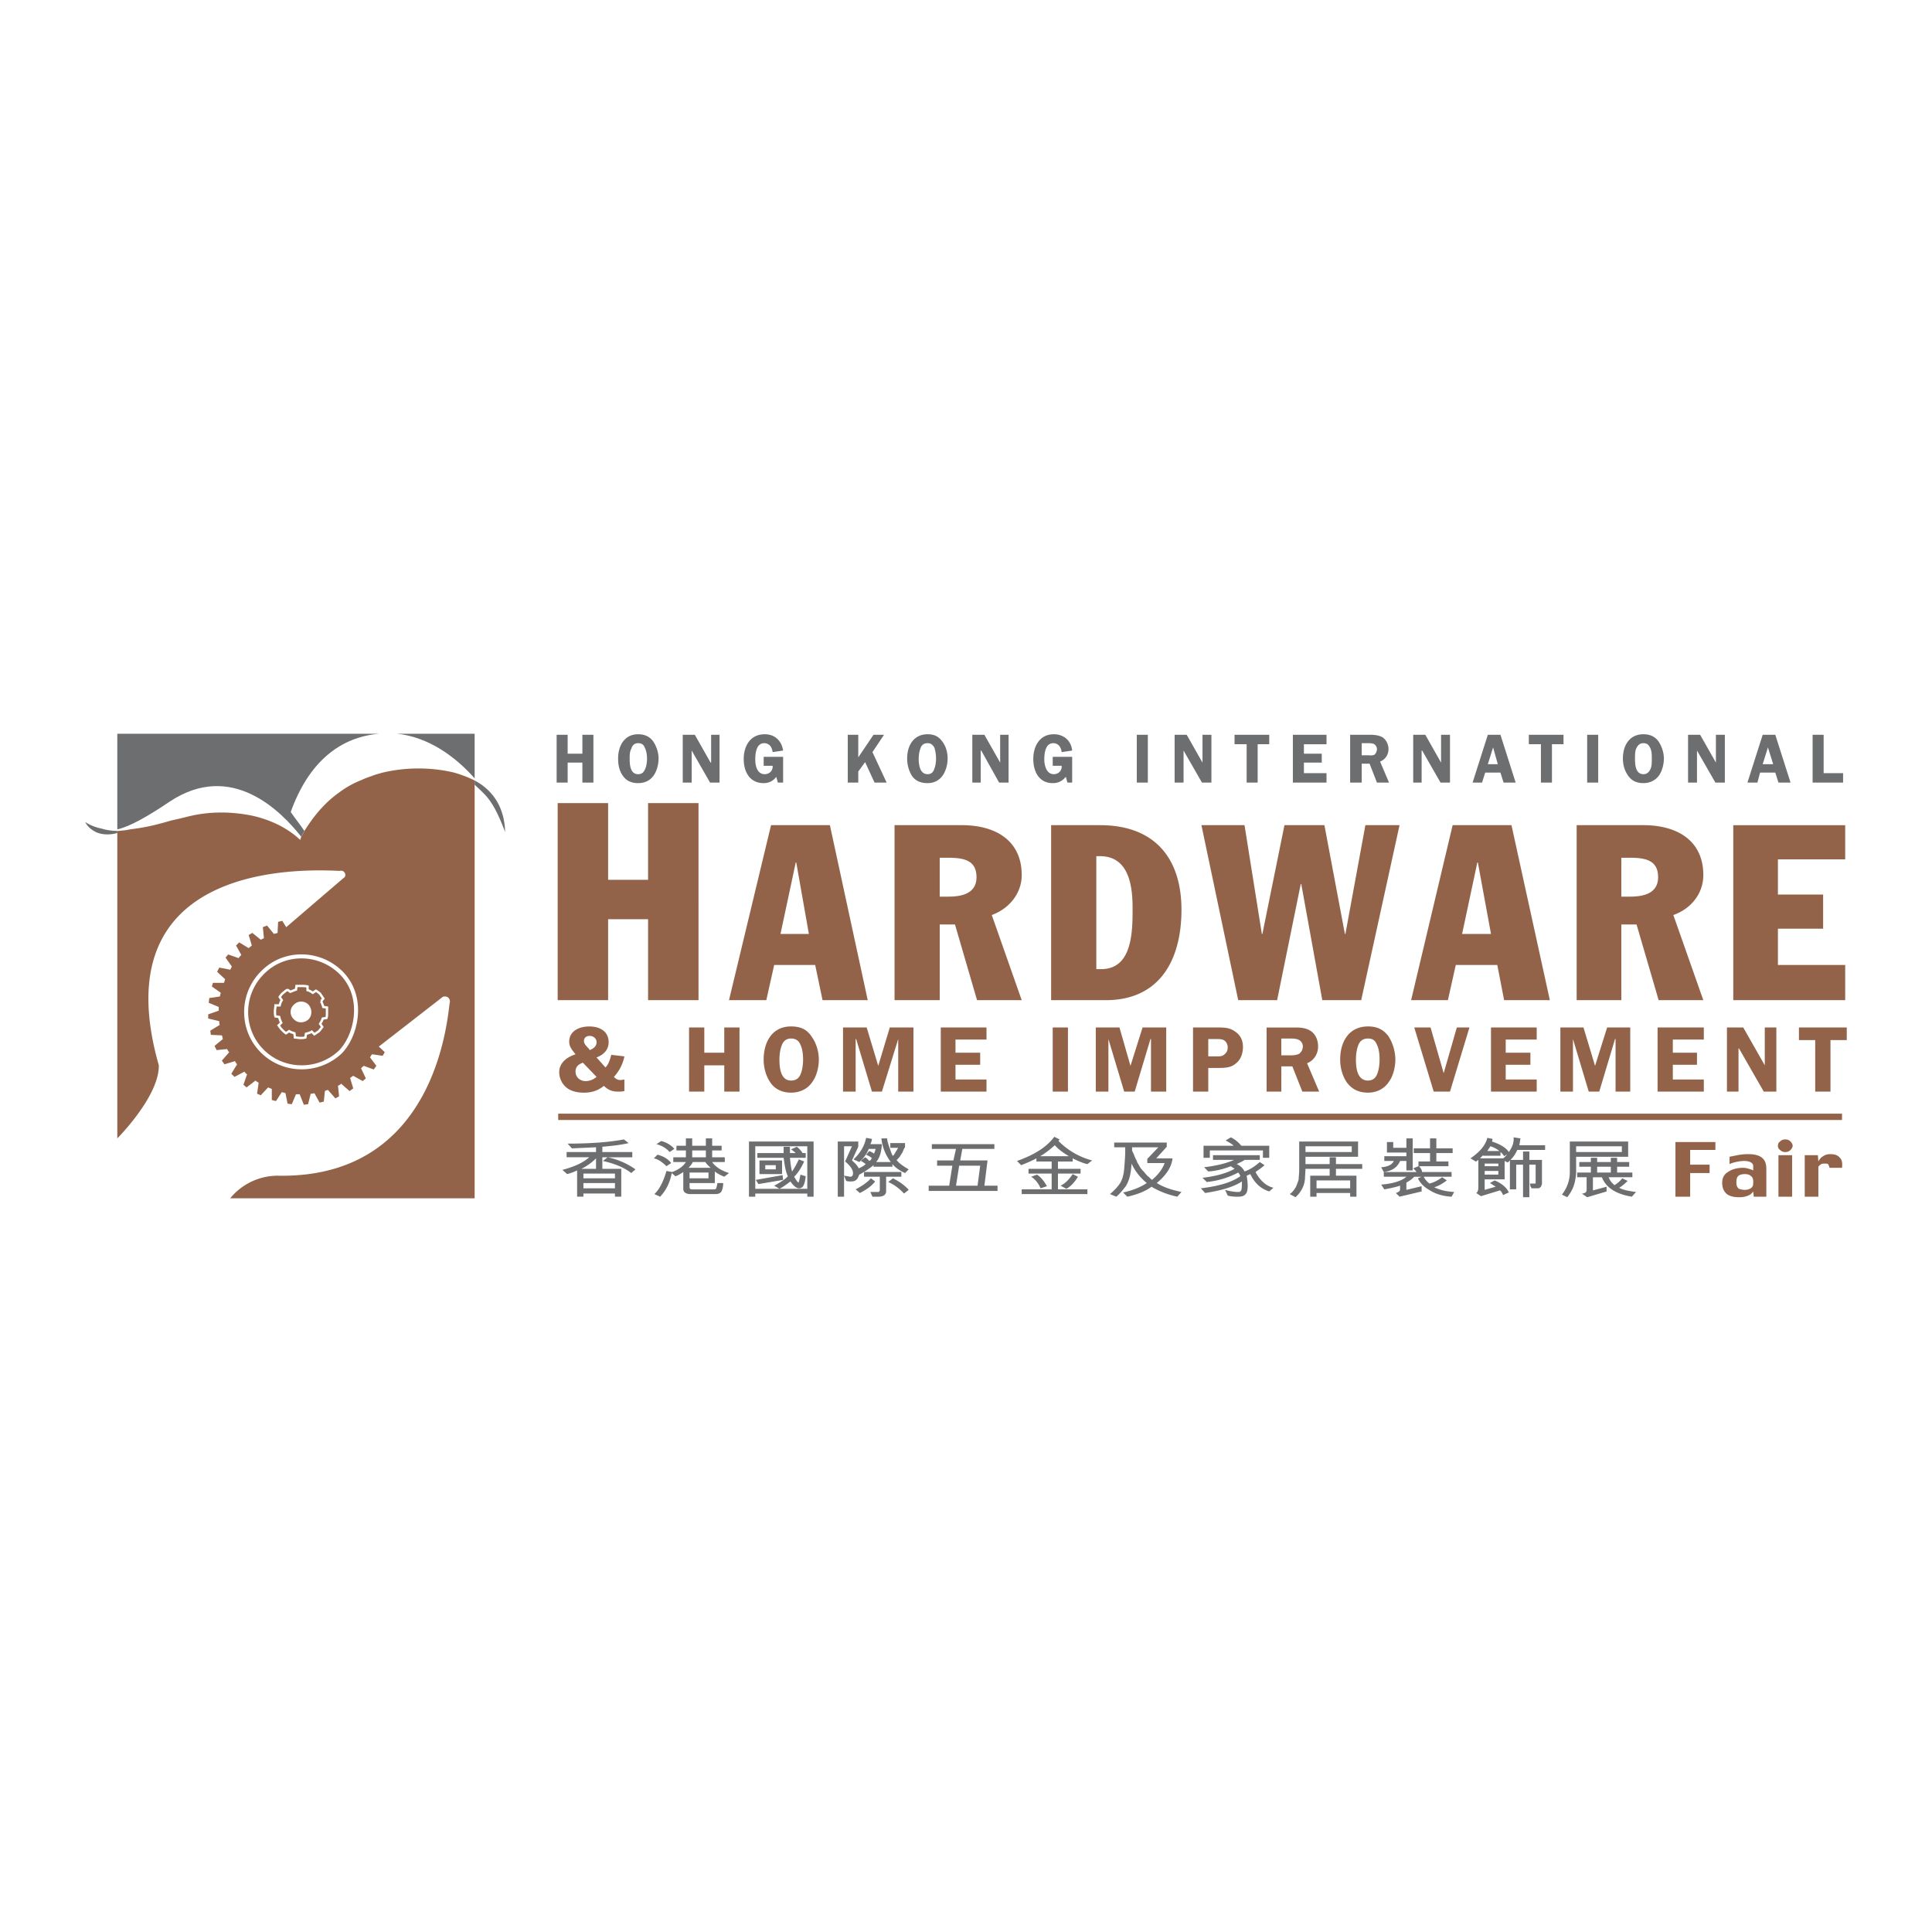 <svg xmlns="http://www.w3.org/2000/svg" width="2500" height="2500" viewBox="0 0 192.756 192.756"><path fill-rule="evenodd" clip-rule="evenodd" fill="#fff" d="M0 0h192.756v192.756H0V0z"/><path fill-rule="evenodd" clip-rule="evenodd" fill="#fff" d="M11.703 73.204h35.652v46.349H11.703V73.204z"/><path d="M45.311 77.083c.734.21 1.416.472 2.044.787v41.683h-24.38s1.573-2.201 4.666-2.254c16.411.365 17.04-16.779 17.25-17.355 0-.314-.21-.523-.472-.523-.104 0-.209 0-.262.051l-10.591 8.232c-10.644-2.045-9.647-11.221-9.647-11.221l10.329-8.86c.209-.105.262-.314.157-.524-.105-.209-.314-.262-.524-.209-3.46-.157-23.856-1.049-18.036 19.399.053 3.094-4.142 7.289-4.142 7.289V82.903h.157c.367-.052.681-.052 1.101-.157 1.311-.157 2.359-.367 4.142-.891.472-.105.944-.21 1.363-.315 2.15-.577 4.352-.629 6.711-.157 2.307.524 3.827 1.521 4.771 2.412l.105-.315c.052-.052.314-.577.314-.577.419-.629 1.521-2.464 3.46-3.828a9.331 9.331 0 0 1 2.254-1.258 6.88 6.88 0 0 1 .944-.367c.367-.157.787-.262 1.154-.367 2.412-.576 4.982-.524 7.132 0z" fill-rule="evenodd" clip-rule="evenodd" fill="#936349"/><path d="M36.974 94.805l-.314-.314-.944.472c-.104-.052-.209-.157-.314-.21l.367-1.048-.314-.262-.892.629a1.071 1.071 0 0 1-.314-.21l.209-1.049-.419-.209-.734.787a.75.75 0 0 0-.367-.105l.053-1.101-.419-.157-.632.942c-.105-.053-.262-.053-.367-.105l-.158-1.048-.472-.053-.419.996c-.105 0-.262-.052-.367-.052l-.367-.997-.367.158-.314.891c-.157.052-.262.052-.367.052l-.577-.943-.419.105-.052 1.101c-.105.053-.262.053-.367.105l-.682-.839-.419.158.105 1.101-.314.157-.839-.682-.367.21.314 1.048c-.104.105-.209.158-.314.262l-.944-.576-.314.314.524.944c-.104.105-.209.21-.262.315l-1.049-.367-.262.315.629.891c-.053.104-.105.21-.157.315l-1.101-.211-.21.42.787.734c0 .104-.052.209-.105.367h-1.101l-.105.367.892.629c-.052.104-.052.262-.105.367l-1.048.156-.053.473.996.418v.367l-1.048.367v.42l1.101.262c0 .158 0 .264.052.367l-.944.578.052.418 1.102.053c.052.105.052.262.104.367l-.839.682.21.42 1.048-.105c.052.105.105.209.21.314l-.734.84.262.367 1.048-.316c.053.105.105.211.21.316l-.577.943.315.314.996-.525a.635.635 0 0 0 .262.264l-.367 1.049.314.262.892-.682c.104.104.209.156.314.209l-.157 1.102.367.156.734-.785c.104.053.262.104.367.156v1.102l.42.105.577-.893c.157.053.262.053.367.105l.21 1.049.419.053.419-.996h.367l.419 1.049.42-.053.262-1.049c.105 0 .209 0 .367-.053l.524.943.419-.104.105-1.049c.105-.053.21-.105.314-.105l.734.838.367-.209-.105-1.049c.105-.053.21-.104.315-.209l.838.734.367-.264-.314-1.049c.105-.051.21-.156.314-.209l.944.525.314-.264-.472-.996c.052-.104.157-.156.262-.262l.996.367.262-.367-.629-.838c.053-.105.105-.211.21-.314l1.049.156.209-.367-.787-.734c.053-.104.105-.262.157-.367l.839-.209.367-.209-.944-.578c.052-.156.105-.262.105-.367l1.049-.209.052-.42-.996-.42c.052-.156.052-.262.052-.365l.996-.367v-.473l-1.048-.262c-.052-.105-.052-.209-.052-.367l.943-.523-.105-.42-1.101-.053c0-.158-.052-.262-.104-.367l.839-.734-.157-.367-1.102.105a45.93 45.93 0 0 0-.157-.314l.682-.84-.209-.367-1.048.315c-.105-.105-.158-.21-.263-.315l.579-.941z" fill-rule="evenodd" clip-rule="evenodd" fill="#936349"/><path d="M26.016 104.715c-2.045-2.203-1.94-5.715.314-7.812 2.202-2.097 5.715-1.94 7.812.262 2.359 2.518 1.311 6.396-.262 7.865-2.254 2.044-5.767 1.939-7.864-.315z" fill="none" stroke="#fff" stroke-width=".4" stroke-miterlimit="2.613"/><path d="M32.045 99.891l.21-.262-.315-.473c-.105-.104-.262-.209-.419-.314l-.314.211c-.157-.105-.314-.211-.524-.264v-.365c-.209-.053-.367-.053-.577-.053h-.524l-.053.367c-.21.051-.367.156-.577.209l-.262-.209a2.8 2.8 0 0 0-.419.314c-.157.104-.262.262-.367.418l.21.316c-.105.156-.157.314-.21.523h-.419c0 .209-.052.367-.052.576 0 .158 0 .367.052.525l.367.051c.052.211.105.367.21.578l-.263.262c.105.158.21.314.315.42.157.156.262.262.419.367l.314-.211c.157.105.367.158.524.211l.052.418c.158 0 .314.053.524.053.157 0 .367 0 .524-.053l.052-.365c.21-.053.419-.105.577-.211l.262.262.472-.314c.105-.156.21-.262.315-.418l-.21-.314c.105-.158.21-.367.262-.525l.367-.053c.053-.156.053-.314.053-.523v-.525l-.367-.053c-.051-.209-.156-.418-.209-.576z" fill="none" stroke="#fff" stroke-width=".233" stroke-miterlimit="2.613"/><path d="M29.424 101.516a.779.779 0 0 1 .053-1.152.823.823 0 0 1 1.153 0c.314.367.314.891 0 1.205-.367.314-.892.314-1.206-.053z" fill-rule="evenodd" clip-rule="evenodd" fill="#fff" stroke="#fff" stroke-width=".4" stroke-miterlimit="2.613"/><path d="M30.368 82.903l-.314.577c-1.992-2.517-6.921-7.603-13.108-3.513-2.254 1.521-4.037 2.517-5.243 2.779v-9.542h26.163c-3.932.314-7.078 2.831-8.861 7.812.472.682.943 1.258 1.363 1.887zM10.234 82.694c.314.104.891.209 1.468.209v.209c-.944.263-1.73.105-2.15-.104-.838-.419-1.048-.996-1.048-.996s.629.472 1.73.682zM47.355 77.87c1.993 1.048 2.989 2.884 3.041 5.138 0 0-.629-1.73-1.258-2.727-.524-.839-.891-1.153-1.783-1.992v-.419zM39.596 73.204h7.759v4.457c-1.887-2.151-4.613-4.143-7.759-4.457z" fill-rule="evenodd" clip-rule="evenodd" fill="#6d6e70"/><path fill-rule="evenodd" clip-rule="evenodd" fill="#936349" d="M55.692 111.111h128.087v.629H55.692v-.629zM58.733 104.609c-.21-.209-.472-.471-.472-.734 0-.367.262-.523.577-.523.367 0 .682.262.682.629 0 .42-.314.629-.682.787l-.105-.159zm3.198 3.147c-.314 0-.472-.105-.682-.314a4.242 4.242 0 0 0 1.048-2.045l-1.311-.158c-.105.42-.262.945-.577 1.26l-.892-.996c.682-.264 1.206-.734 1.206-1.521 0-1.102-.892-1.572-1.94-1.572-.944 0-1.993.42-1.993 1.52 0 .525.315.84.63 1.26-.839.262-1.626.838-1.626 1.781 0 .629.314 1.26.839 1.625.472.314 1.049.42 1.625.42.787 0 1.416-.209 1.993-.682.419.42.839.576 1.416.576.209 0 .419 0 .629-.051v-1.154l-.365.051zm-2.412-.315c-.314.262-.682.42-1.101.42-.524 0-.996-.367-.996-.945 0-.523.314-.732.733-.891l1.364 1.416zM73.78 102.512h-1.52v2.517h-1.992v-2.517h-1.521v6.396h1.521v-2.621h1.992v2.621h1.52v-6.396zM78.918 109.014c.892 0 1.678-.367 2.149-1.102.42-.576.629-1.467.629-2.201 0-.787-.262-1.678-.734-2.307-.472-.734-1.153-.996-2.045-.996-1.888 0-2.727 1.572-2.727 3.303 0 .787.21 1.625.682 2.307.474.681 1.208.996 2.046.996zm0-5.401c.472 0 .786.211.944.629.209.42.262.996.262 1.469 0 .42-.053.943-.21 1.363-.157.471-.472.734-.996.734-1.048 0-1.153-1.311-1.153-2.098 0-.42.053-.943.21-1.363.157-.472.472-.734.943-.734zM89.615 103.666v5.242h1.52v-6.396h-2.36l-1.153 3.828-1.153-3.828h-2.36v6.396h1.259v-5.242h.052l1.573 5.242h.996l1.626-5.242zM98.424 103.719v-1.207h-4.563v6.396h4.563v-1.205H95.33v-1.469h2.463v-1.205H95.33v-1.31h3.094zM105.029 102.512h1.52v6.396h-1.52v-6.396zM114.781 103.666h.053v5.242h1.52v-6.396h-2.36l-1.205 3.828-1.101-3.828h-2.36v6.396h1.258v-5.242l1.574 5.242h1.049l1.572-5.242zM120.549 106.549h.943c.682 0 1.311 0 1.836-.471.471-.367.682-.996.682-1.625 0-.682-.264-1.207-.84-1.574-.523-.367-1.102-.367-1.73-.367h-2.412v6.396h1.521v-2.359zm0-1.153v-1.73h.838c.264 0 .578 0 .787.158.209.156.314.418.314.68 0 .211-.053.42-.209.578-.264.314-.525.314-.893.314h-.837zM127.836 106.393h1.102l.996 2.516h1.678l-1.205-2.83c.682-.262 1.1-.943 1.1-1.678 0-.629-.262-1.258-.785-1.572-.525-.316-1.102-.316-1.678-.316h-2.674v6.396h1.467v-2.516h-.001zm0-2.78h.787c.314 0 .734 0 .996.158.209.104.367.367.367.629a.921.921 0 0 1-.367.734c-.314.156-.629.156-.943.156h-.84v-1.677zM136.488 109.014c.838 0 1.625-.367 2.096-1.102.42-.576.631-1.467.631-2.201 0-.787-.264-1.678-.682-2.307-.525-.734-1.207-.996-2.045-.996-1.941 0-2.779 1.572-2.779 3.303 0 .787.209 1.625.682 2.307.523.681 1.205.996 2.097.996zm0-5.401c.471 0 .732.211.891.629.209.42.262.996.262 1.469 0 .42-.053.943-.209 1.363-.158.471-.473.734-.943.734-1.102 0-1.207-1.311-1.207-2.098 0-.42.053-.943.211-1.363.155-.472.47-.734.995-.734zM146.607 102.512h-1.259l-1.311 4.562-1.31-4.562h-1.625l1.939 6.396h1.625l1.941-6.396zM153.318 103.719v-1.207h-4.562v6.396h4.562v-1.205h-3.093v-1.469h2.464v-1.205h-2.464v-1.31h3.093zM161.131 103.666h.053v5.242h1.466v-6.396h-2.306l-1.205 3.828-1.155-3.828h-2.306v6.396h1.258v-5.242l1.572 5.242h1.049l1.574-5.242zM169.99 103.719v-1.207h-4.613v6.396h4.613v-1.205h-3.092v-1.469h2.411v-1.205h-2.411v-1.31h3.092zM177.227 102.512h-1.155v3.775l-2.148-3.775h-1.627v6.396h1.154v-4.299h.053l2.465 4.299h1.258v-6.396zM184.252 102.512h-4.772v1.259h1.625v5.137h1.522v-5.137h1.625v-1.259z"/><path fill-rule="evenodd" clip-rule="evenodd" fill="#6d6e70" d="M59.205 73.309h-1.101v1.887h-1.469v-1.887h-1.1v4.771h1.1v-1.993h1.469v1.993h1.101v-4.771zM63.661 78.132c.682 0 1.206-.262 1.573-.787.315-.472.472-1.101.472-1.678s-.209-1.206-.524-1.678c-.367-.524-.891-.733-1.521-.733-1.363 0-1.992 1.153-1.992 2.412 0 .629.105 1.206.472 1.73s.891.734 1.52.734zm0-3.985c.367 0 .577.157.682.472.158.314.21.734.21 1.101 0 .262-.052.682-.158.944-.157.366-.314.576-.734.576-.787 0-.839-.943-.839-1.573 0-.262 0-.682.158-.944.104-.366.314-.576.681-.576zM71.788 73.309h-.839v2.778h-.053l-1.572-2.778h-1.206v4.771h.891v-3.199l1.835 3.199h.944v-4.771zM77.083 76.402c.052.472-.314.839-.786.839-.787 0-.944-.891-.944-1.468 0-.629.105-1.625.892-1.625.524 0 .786.419.839.891l1.048-.157c-.157-.996-.838-1.625-1.834-1.625-1.468 0-2.098 1.206-2.098 2.464s.577 2.412 1.992 2.412c.524 0 .944-.21 1.259-.629l.157.577h.524V75.51h-1.94v.892h.891zM85.629 73.309h-1.048v4.771h1.048v-1.101l.682-.944.944 2.045h1.206l-1.416-3.041 1.154-1.73H87.15l-1.521 2.254v-2.254zM92.551 78.132c.629 0 1.153-.262 1.521-.787.314-.472.472-1.101.472-1.678s-.158-1.206-.524-1.678c-.367-.524-.839-.733-1.468-.733-1.416 0-2.045 1.153-2.045 2.412 0 .629.157 1.206.472 1.73.365.524.89.734 1.572.734zm0-3.985c.314 0 .524.157.681.472.105.314.157.734.157 1.101 0 .262-.052.682-.157.944-.104.366-.314.576-.681.576-.787 0-.892-.943-.892-1.573 0-.262.052-.682.157-.944.105-.366.315-.576.735-.576zM100.625 73.309h-.838v2.778l-1.574-2.778h-1.205v4.771h.838v-3.199h.052l1.784 3.199h.943v-4.771zM105.92 76.402c.053.472-.314.839-.785.839-.734 0-.945-.891-.945-1.468 0-.629.105-1.625.893-1.625.523 0 .787.419.838.891l1.049-.157c-.104-.996-.838-1.625-1.834-1.625-1.416 0-2.045 1.206-2.045 2.464s.576 2.412 1.939 2.412c.576 0 .943-.21 1.311-.629l.158.577h.471V75.51h-1.939v.892h.889zM113.418 73.309h1.102v4.771h-1.102v-4.771zM120.863 73.309h-.89v2.778l-1.575-2.778h-1.205v4.771h.891v-3.199l1.836 3.199h.943v-4.771zM126.631 73.309h-3.461v.943h1.207v3.828h1.1v-3.828h1.154v-.943zM132.346 74.252v-.943h-3.356v4.771h3.356v-.944h-2.254v-1.049h1.781v-.891h-1.781v-.944h2.254zM135.859 76.192h.785l.734 1.887h1.205l-.891-2.097c.523-.209.84-.681.84-1.258 0-.419-.211-.891-.578-1.153-.367-.21-.785-.262-1.258-.262h-1.992v4.771h1.154v-1.888h.001zm0-2.045h.576c.209 0 .523 0 .682.105a.627.627 0 0 1 .262.472c0 .21-.105.472-.262.577-.211.104-.473.052-.682.052h-.576v-1.206zM144.666 73.309h-.891v2.778l-1.572-2.778h-1.207v4.771h.84v-3.199h.053l1.834 3.199h.943v-4.771zM149.701 73.309h-1.26l-1.52 4.771h.943l.314-.996h1.521l.314.996h1.205l-1.517-4.771zm-1.26 2.936l.525-1.678.471 1.678h-.996zM155.992 73.309h-3.461v.943h1.207v3.828h1.1v-3.828h1.154v-.943zM158.352 73.309h1.101v4.771h-1.101v-4.771zM163.961 78.132c.629 0 1.207-.262 1.574-.787.314-.472.471-1.101.471-1.678s-.209-1.206-.523-1.678c-.367-.524-.893-.733-1.521-.733-1.416 0-2.045 1.153-2.045 2.412 0 .629.158 1.206.525 1.73s.89.734 1.519.734zm0-3.985c.367 0 .525.157.682.472.158.314.158.734.158 1.101 0 .262 0 .682-.105.944-.158.366-.367.576-.734.576-.785 0-.838-.943-.838-1.573 0-.262 0-.682.104-.944.157-.366.366-.576.733-.576zM172.088 73.309h-.891v2.778l-1.574-2.778h-1.205v4.771h.891v-3.199l1.836 3.199h.943v-4.771zM177.121 73.309h-1.258l-1.521 4.771h.996l.264-.996h1.52l.314.996h1.207l-1.522-4.771zm-1.258 2.936l.523-1.678.525 1.678h-1.048zM181.945 77.136v-3.827h-1.101v4.771h3.041v-.944h-1.94zM57.055 114.572l-.42-.473c2.36 0 4.247-.156 5.61-.42l.472.367c-.629.158-1.468.264-2.621.367v.525h2.988v.523h-2.988v1.154h1.887v2.777h-.629v-.314h-3.146v.314h-.629v-2.621a5.086 5.086 0 0 1-.996.367l-.472-.42c1.206-.314 2.098-.734 2.674-1.258h-2.254v-.523h2.936v-.473l-2.412.108zm.944 2.045h1.468v-1.049a5.535 5.535 0 0 1-1.468 1.049zm.209.944h3.146v-.473h-3.146v.473zm0 .996h3.146v-.525h-3.146v.525zm5.191-1.889l-.419.367c-.734-.576-1.678-.943-2.832-1.205l.472-.367a7.232 7.232 0 0 1 2.779 1.205zM71.054 115.463h1.258v.473h-1.258c.158.262.419.471.734.682.367.209.629.314.944.418l-.472.367c-.367-.156-.682-.314-.944-.523v1.152h-2.517v.42c0 .158.105.211.21.211h2.202c.052 0 .157 0 .209-.053s.105-.262.157-.578h.577c0 .42-.104.734-.209.893-.157.156-.314.209-.629.209h-2.464a.896.896 0 0 1-.524-.156.477.477 0 0 1-.157-.367v-1.678c-.315.209-.577.367-.787.42l-.367-.316c-.158.893-.524 1.678-1.154 2.359l-.577-.262c.472-.42.892-1.205 1.206-2.307l.577.105c.682-.264 1.101-.578 1.363-.996h-1.258v-.473h1.258v-.682h-.943v-.471h.943v-.734h.629v.734h1.363v-.734h.629v.734h.944v.471h-.944v.682h.001zm-1.992 0h1.363v-.682h-1.363v.682zm-.367 1.049h2.202c-.157-.158-.367-.314-.524-.576h-1.258c-.053.156-.211.367-.42.576zm.104 1.049h1.888v-.576h-1.888v.576zm-3.302-3.409l.472-.314c.577.156.996.42 1.311.785l-.472.316c-.315-.367-.735-.628-1.311-.787zm-.263 1.416l.367-.367c.577.156 1.049.42 1.363.838l-.472.314c-.367-.367-.786-.681-1.258-.785zM75.353 119.08v.314h-.629v-5.504h6.449v5.504h-.629v-.314h-5.191zm0-.471h5.191v-4.248h-5.191v4.248zm4.352-2.937l.524.211c-.262.576-.577 1.102-.996 1.52.21.367.367.578.419.578s.105-.264.21-.787l.524.158c-.052.523-.158.838-.262.996a.48.48 0 0 1-.42.209c-.209 0-.524-.209-.838-.682-.419.314-.787.576-1.101.734l-.524-.314c.682-.367 1.153-.682 1.363-.943-.21-.42-.314-1.049-.42-1.836h-2.621v-.473h2.621v-.629h.63v.629h.577a3.008 3.008 0 0 0-.472-.367l.577-.262c.209.158.419.367.576.629h.315v.473h-1.573c.052.523.104.996.209 1.363.263-.367.473-.787.682-1.207zm-3.932.105h2.254v1.363h-2.254v-1.363zm.577.891h1.048v-.418H76.35v.418zm-.683 1.469l-.262-.42 2.674-.471.052.471-2.464.42zM85.629 113.891v.523L85 115.777c.367.314.577.576.682.787.262-.105.524-.262.682-.42a1.829 1.829 0 0 0-.472-.314l.209-.209a.712.712 0 0 0 .209-.158c.21.105.315.262.42.367.052-.053.104-.053.157-.105.052-.104.052-.156.104-.156-.052-.105-.262-.211-.576-.367l.314-.367c.104.053.262.105.472.262a2.5 2.5 0 0 0 .157-.473h-.682a3.354 3.354 0 0 1-.944 1.312l-.577-.264c.682-.629 1.101-1.361 1.259-2.148l.576.104c0 .158-.052.316-.157.525h1.154c-.052.787-.21 1.363-.577 1.783h1.468a4.692 4.692 0 0 1-.943-2.359h.576c0 .209.105.576.262.996.158.471.262.734.315.734.052 0 .157-.158.262-.367.158-.211.21-.367.263-.42h-.787v-.473h1.468v.42s-.052.053-.105.156c-.052.105-.104.264-.157.367-.104.158-.21.316-.262.42-.105.105-.21.262-.314.314.157.262.576.578 1.206.943l-.367.367c-.577-.262-.996-.576-1.258-.891v.262H87.15v-.156c-.367.314-.839.629-1.416.943-.105.209-.157.42-.314.523-.105.105-.262.158-.524.158-.158 0-.315 0-.472-.053l-.21-.523c.367.053.577.104.629.104.157 0 .262-.104.262-.367 0-.314-.262-.732-.787-1.152l.682-1.521h-.787v5.033h-.629v-5.504h2.045v.001zm4.3 3.511h-1.521v1.469c0 .053 0 .105-.053.209-.052.105-.104.158-.209.211s-.262.104-.472.104h-.629l-.21-.471h.838c.053-.053.105-.105.105-.211v-1.311h-1.573v-.471h3.723v.471h.001zm-3.041.159l.419.314c-.262.367-.786.787-1.52 1.152l-.419-.365c.681-.367 1.153-.682 1.52-1.101zm3.775 1.152l-.472.367a4.718 4.718 0 0 0-1.573-1.152l.472-.367c.629.314 1.154.681 1.573 1.152zM95.801 115.777h2.726l-.314 2.518h1.311v.523h-6.868v-.523H94.7l.314-1.992h-1.52v-.525h1.625l.262-1.154H92.97v-.471h6.239v.471h-3.198l-.21 1.153zm1.992.526h-2.097l-.314 1.992h2.149l.262-1.992zM105.186 113.418l.525.262-.105.158a7.325 7.325 0 0 0 3.355 1.939l-.471.367c-.473-.105-.945-.314-1.469-.576v.314h-1.469v.734h2.256v.471h-2.256v1.574h2.938v.471h-6.555v-.471h2.988v-1.574h-2.307v-.471h2.307v-.734h-1.52v-.314c-.473.262-.996.471-1.521.682l-.418-.42c1.782-.629 2.989-1.416 3.722-2.412zm-1.415 1.939h2.883c-.629-.367-1.102-.734-1.416-1.1-.523.472-.996.839-1.467 1.1zm3.25 1.784l.523.262c-.314.525-.68.945-1.152 1.207l-.576-.314c.524-.265.891-.683 1.205-1.155zm-4.142.261l.578-.209c.418.262.732.682.996 1.154l-.629.209c-.211-.472-.525-.892-.945-1.154zM117.875 118.924l-.42.471c-.943-.209-1.783-.523-2.568-.996-.629.473-1.469.787-2.412.996l-.42-.418c.943-.211 1.73-.525 2.359-.945a5.539 5.539 0 0 1-1.52-1.939c-.053 1.049-.264 1.783-.578 2.256-.314.418-.629.785-.943 1.047l-.629-.262c.42-.367.734-.682.943-.996.262-.367.42-.891.473-1.52.053-.682.104-1.26.104-1.783v-.367h-1.1v-.473h5.242v.42l-1.049 1.154h1.627c-.105.891-.631 1.678-1.574 2.463.682.419 1.469.681 2.465.892zm-2.307-4.457h-2.621v.314c0 .053.104.209.209.473.104.314.262.523.314.732.105.158.209.367.314.525.105.156.262.314.367.42.105.156.262.314.367.42.156.104.262.262.42.365.629-.523 1.049-1.1 1.258-1.678h-1.73v-.418l1.102-1.153zM123.852 114.311h2.779v1.205h-.629v-.734h-5.297v.734h-.629v-1.205h2.988c-.051-.105-.314-.264-.785-.525l.523-.314c.421.208.735.471 1.05.839zm1.836 1.625l.471.314c-.209.209-.523.418-.891.682.156.314.367.629.682.943s.682.523 1.102.629l-.42.367c-.84-.262-1.469-.84-1.887-1.73l-.367.158c.051.314.104.629.104.996 0 .418-.053.682-.209.838-.158.211-.42.262-.787.262-.209 0-.576 0-.996-.104l-.262-.578c.523.158.996.211 1.311.211.105 0 .158 0 .262-.105.053-.053.105-.262.105-.682v-.262c-.787.523-1.992.891-3.67 1.152l-.42-.471c1.73-.209 3.041-.576 3.932-1.205a1.069 1.069 0 0 0-.209-.367 8.432 8.432 0 0 1-3.146.943l-.418-.42c1.363-.156 2.463-.473 3.197-.891-.105-.105-.262-.158-.367-.264-.682.264-1.416.473-2.254.525l-.42-.42c1.311-.156 2.307-.42 2.988-.734h-2.098v-.471h4.668v.471h-1.521c-.105.105-.367.211-.785.42.365.158.629.42.785.734.471-.156.994-.471 1.52-.941zM135.492 115.41h-5.244v.734h2.412v-.682h.629v.682h2.621v.473h-2.621v.682h2.045v2.096h-.629v-.367h-3.355v.367h-.629v-2.096h1.939v-.682h-2.412l-.053.996c-.053.682-.367 1.311-.943 1.834l-.576-.314c.314-.209.471-.471.629-.734.105-.262.209-.523.262-.734 0-.209.053-.576.053-.996v-2.777h5.873v1.518h-.001zm-5.244-.471h4.615v-.578h-4.615v.578zm1.102 3.618h3.355v-.787h-3.355v.787zM144.824 116.932v.471h-2.779c.158.314.367.525.576.682.42-.104.84-.314 1.26-.629l.471.314c-.367.262-.732.525-1.258.682.525.262 1.154.42 1.992.473l-.262.471c-.84-.051-1.572-.262-2.15-.629-.576-.314-.996-.734-1.205-1.205l.367-.158h-.734c-.209.211-.473.42-.787.578v.732l1.521-.365v.523l-2.203.523-.367-.367c.314-.104.42-.209.42-.365v-.367c-.471.156-.996.262-1.572.367l-.314-.473c1.205-.105 2.045-.367 2.516-.787h-2.254v-.471h3.25c0-.053-.104-.158-.314-.367l.525-.211v-.471h1.152v-.84h-1.625v-.471h1.625v-.996h.629v.996h1.627v.471h-1.627v.84h1.207v.471h-2.936c.156.158.262.314.314.578h2.935zm-4.51-1.102h-.629c-.262.629-.785.996-1.625 1.102l-.262-.473c.682-.053 1.102-.262 1.258-.629h-.943v-.473h2.201v-.367h-1.939v-1.047h.629v.576h1.311v-.943h.631v3.197h-.631v-.943h-.001zM152.584 115.725h1.258v2.359c0 .053 0 .105-.053.158 0 .105-.051.156-.104.209s-.158.105-.211.105h-.681c0-.053-.051-.105-.104-.209 0-.105-.053-.211-.053-.264h.419c.104 0 .156 0 .156-.053v-1.834h-.629v3.25h-.629v-3.25h-.682v2.465h-.629v-2.885c-.053.053-.158.158-.211.209l-.314-.156v1.834h-1.992v1.049l1.102-.314-.576-.367.471-.262c.734.314 1.207.734 1.416 1.207a6.615 6.615 0 0 0-.576.262c-.105-.262-.211-.42-.314-.473l-1.889.578-.471-.316c.156-.104.209-.314.209-.629v-2.674c-.158.105-.209.158-.262.158l-.525-.314c.996-.682 1.521-1.363 1.678-2.045l.525.104-.053.264c.787.262 1.363.576 1.678 1.049.367-.525.525-.996.473-1.469l.682.105c-.053.418-.105.629-.105.682h2.568v.471h-2.779a3.035 3.035 0 0 1-.68.996h1.258v-.838h.629v.838zm-4.195-.891h1.207a2.894 2.894 0 0 0-.893-.473l-.314.473zm1.312.473h-1.73v-.053c-.053.053-.158.156-.314.314h2.307c.104-.053.262-.211.418-.42-.051.053-.156.105-.314.209-.156-.262-.314-.367-.365-.418v.368h-.002zm-1.574 1.047h1.363v-.262h-1.363v.262zm0 .839h1.363v-.367h-1.363v.367zM162.441 115.41h-5.191v1.521c0 .314-.053.682-.156 1.1-.105.42-.314.893-.734 1.416l-.525-.262a3.615 3.615 0 0 0 .787-2.307v-2.988h5.82v1.52h-.001zm-5.191-.471h4.562v-.578h-4.562v.578zm1.049 2.516h-.943v-.471h1.363v-.578h-1.154v-.471h1.154v-.42h.629v.42h1.363v-.42h.629v.42h1.205v.471h-1.205v.578h1.521v.471H160.5c.105.314.316.576.578.787.262-.158.523-.367.785-.682l.525.262c-.314.314-.576.525-.84.682.367.209.893.314 1.678.42l-.418.471c-1.574-.262-2.57-.891-2.988-1.939h-.893v1.311l1.363-.367v.473l-1.939.576-.525-.367c.158 0 .264-.053.367-.104a.402.402 0 0 0 .105-.264v-1.259h.001zm1.049-.471h1.363v-.578h-1.363v.578z"/><path fill-rule="evenodd" clip-rule="evenodd" fill="#936349" d="M55.639 99.787h5.033v-8.076h3.986v8.076h5.033V80.125h-5.033v7.655h-3.986v-7.655h-5.033v19.662zM72.732 99.787h3.723l.786-3.514h4.09l.734 3.514h4.509l-3.775-17.46h-5.872l-4.195 17.46zm6.659-13.738h.052l1.258 7.13H77.87l1.521-7.13zM89.248 99.787h4.509v-7.551h1.521l2.202 7.551h4.457l-2.988-8.495c1.73-.629 2.988-2.15 2.988-3.985 0-3.46-2.621-4.981-5.977-4.981h-6.711v17.461h-.001zm4.508-14.21h.734c1.521 0 2.935.158 2.935 1.94 0 1.416-1.1 1.94-2.778 1.94h-.892v-3.88h.001zM104.871 99.787h5.453c5.4 0 7.551-4.039 7.551-9.019 0-5.086-2.621-8.441-8.127-8.441h-4.877v17.46zm4.51-14.367h.367c2.988 0 3.25 3.198 3.25 5.19 0 2.307 0 6.083-3.145 6.083h-.473V85.42h.001zM123.537 99.787h3.881l2.359-11.588h.051l2.098 11.588h3.881l3.826-17.46h-3.408l-1.993 10.853h-.052l-2.043-10.853h-3.987l-2.201 10.853h-.053l-1.73-10.853h-4.299l3.67 17.46zM140.787 99.787h3.67l.787-3.514h4.141l.682 3.514h4.562l-3.828-17.46h-5.871l-4.143 17.46zm6.606-13.738h.053l1.311 7.13h-2.883l1.519-7.13zM157.303 99.787h4.457v-7.551h1.52l2.203 7.551h4.457l-2.99-8.495c1.783-.629 2.99-2.15 2.99-3.985 0-3.46-2.623-4.981-5.979-4.981h-6.658v17.461zm4.457-14.21h.785c1.469 0 2.885.158 2.885 1.94 0 1.416-1.102 1.94-2.779 1.94h-.891v-3.88zM172.928 99.787h11.168v-3.514h-6.713v-3.617h4.51v-3.408h-4.51v-3.513h6.713v-3.408h-11.168v17.46zM171.145 114.729h-2.518v1.468h1.941v.838h-1.941v2.36h-1.467v-5.452h3.985v.786zM176.23 119.395h-1.258l-.053-.523a1.109 1.109 0 0 1-.525.42 2.27 2.27 0 0 1-.891.156c-.523 0-.943-.104-1.207-.314-.314-.262-.471-.629-.471-1.102v-.051c0-.473.209-.84.576-1.049.367-.264.893-.42 1.521-.42.209 0 .418.053.576.105.209.051.314.104.42.156v-.42c0-.156-.053-.262-.211-.367-.156-.104-.418-.156-.682-.156-.314 0-.576.053-.838.105-.209.051-.42.104-.629.209v-.734l.785-.156a5.395 5.395 0 0 1 1.049-.105c.629 0 1.102.105 1.416.367s.42.629.42 1.152v2.727h.002zm-1.31-1.364v-.156c0-.211-.053-.42-.211-.523-.156-.158-.367-.211-.629-.211s-.471.053-.629.158c-.156.156-.209.314-.209.629v.104c0 .264.104.473.262.578.156.053.367.104.576.104.211 0 .42-.051.578-.156.209-.107.262-.316.262-.527zM178.852 114.311c0 .156-.105.312-.209.418a.673.673 0 0 1-.525.211.668.668 0 0 1-.523-.211.476.476 0 0 1-.211-.418c0-.158.053-.316.211-.42a.668.668 0 0 1 .523-.211c.211 0 .367.053.525.211.103.103.209.261.209.42zm-1.416.943h1.363v4.141h-1.363v-4.141zM183.779 116.512h-1.258c0-.105-.053-.209-.105-.314-.051-.105-.156-.105-.365-.105-.158 0-.314 0-.42.105-.105.053-.158.156-.211.209v2.988h-1.361v-4.141h1.311l.051.629c.105-.211.264-.42.473-.525.209-.156.473-.209.734-.209.42 0 .734.105.943.367.208.209.261.523.208.996z"/></svg>